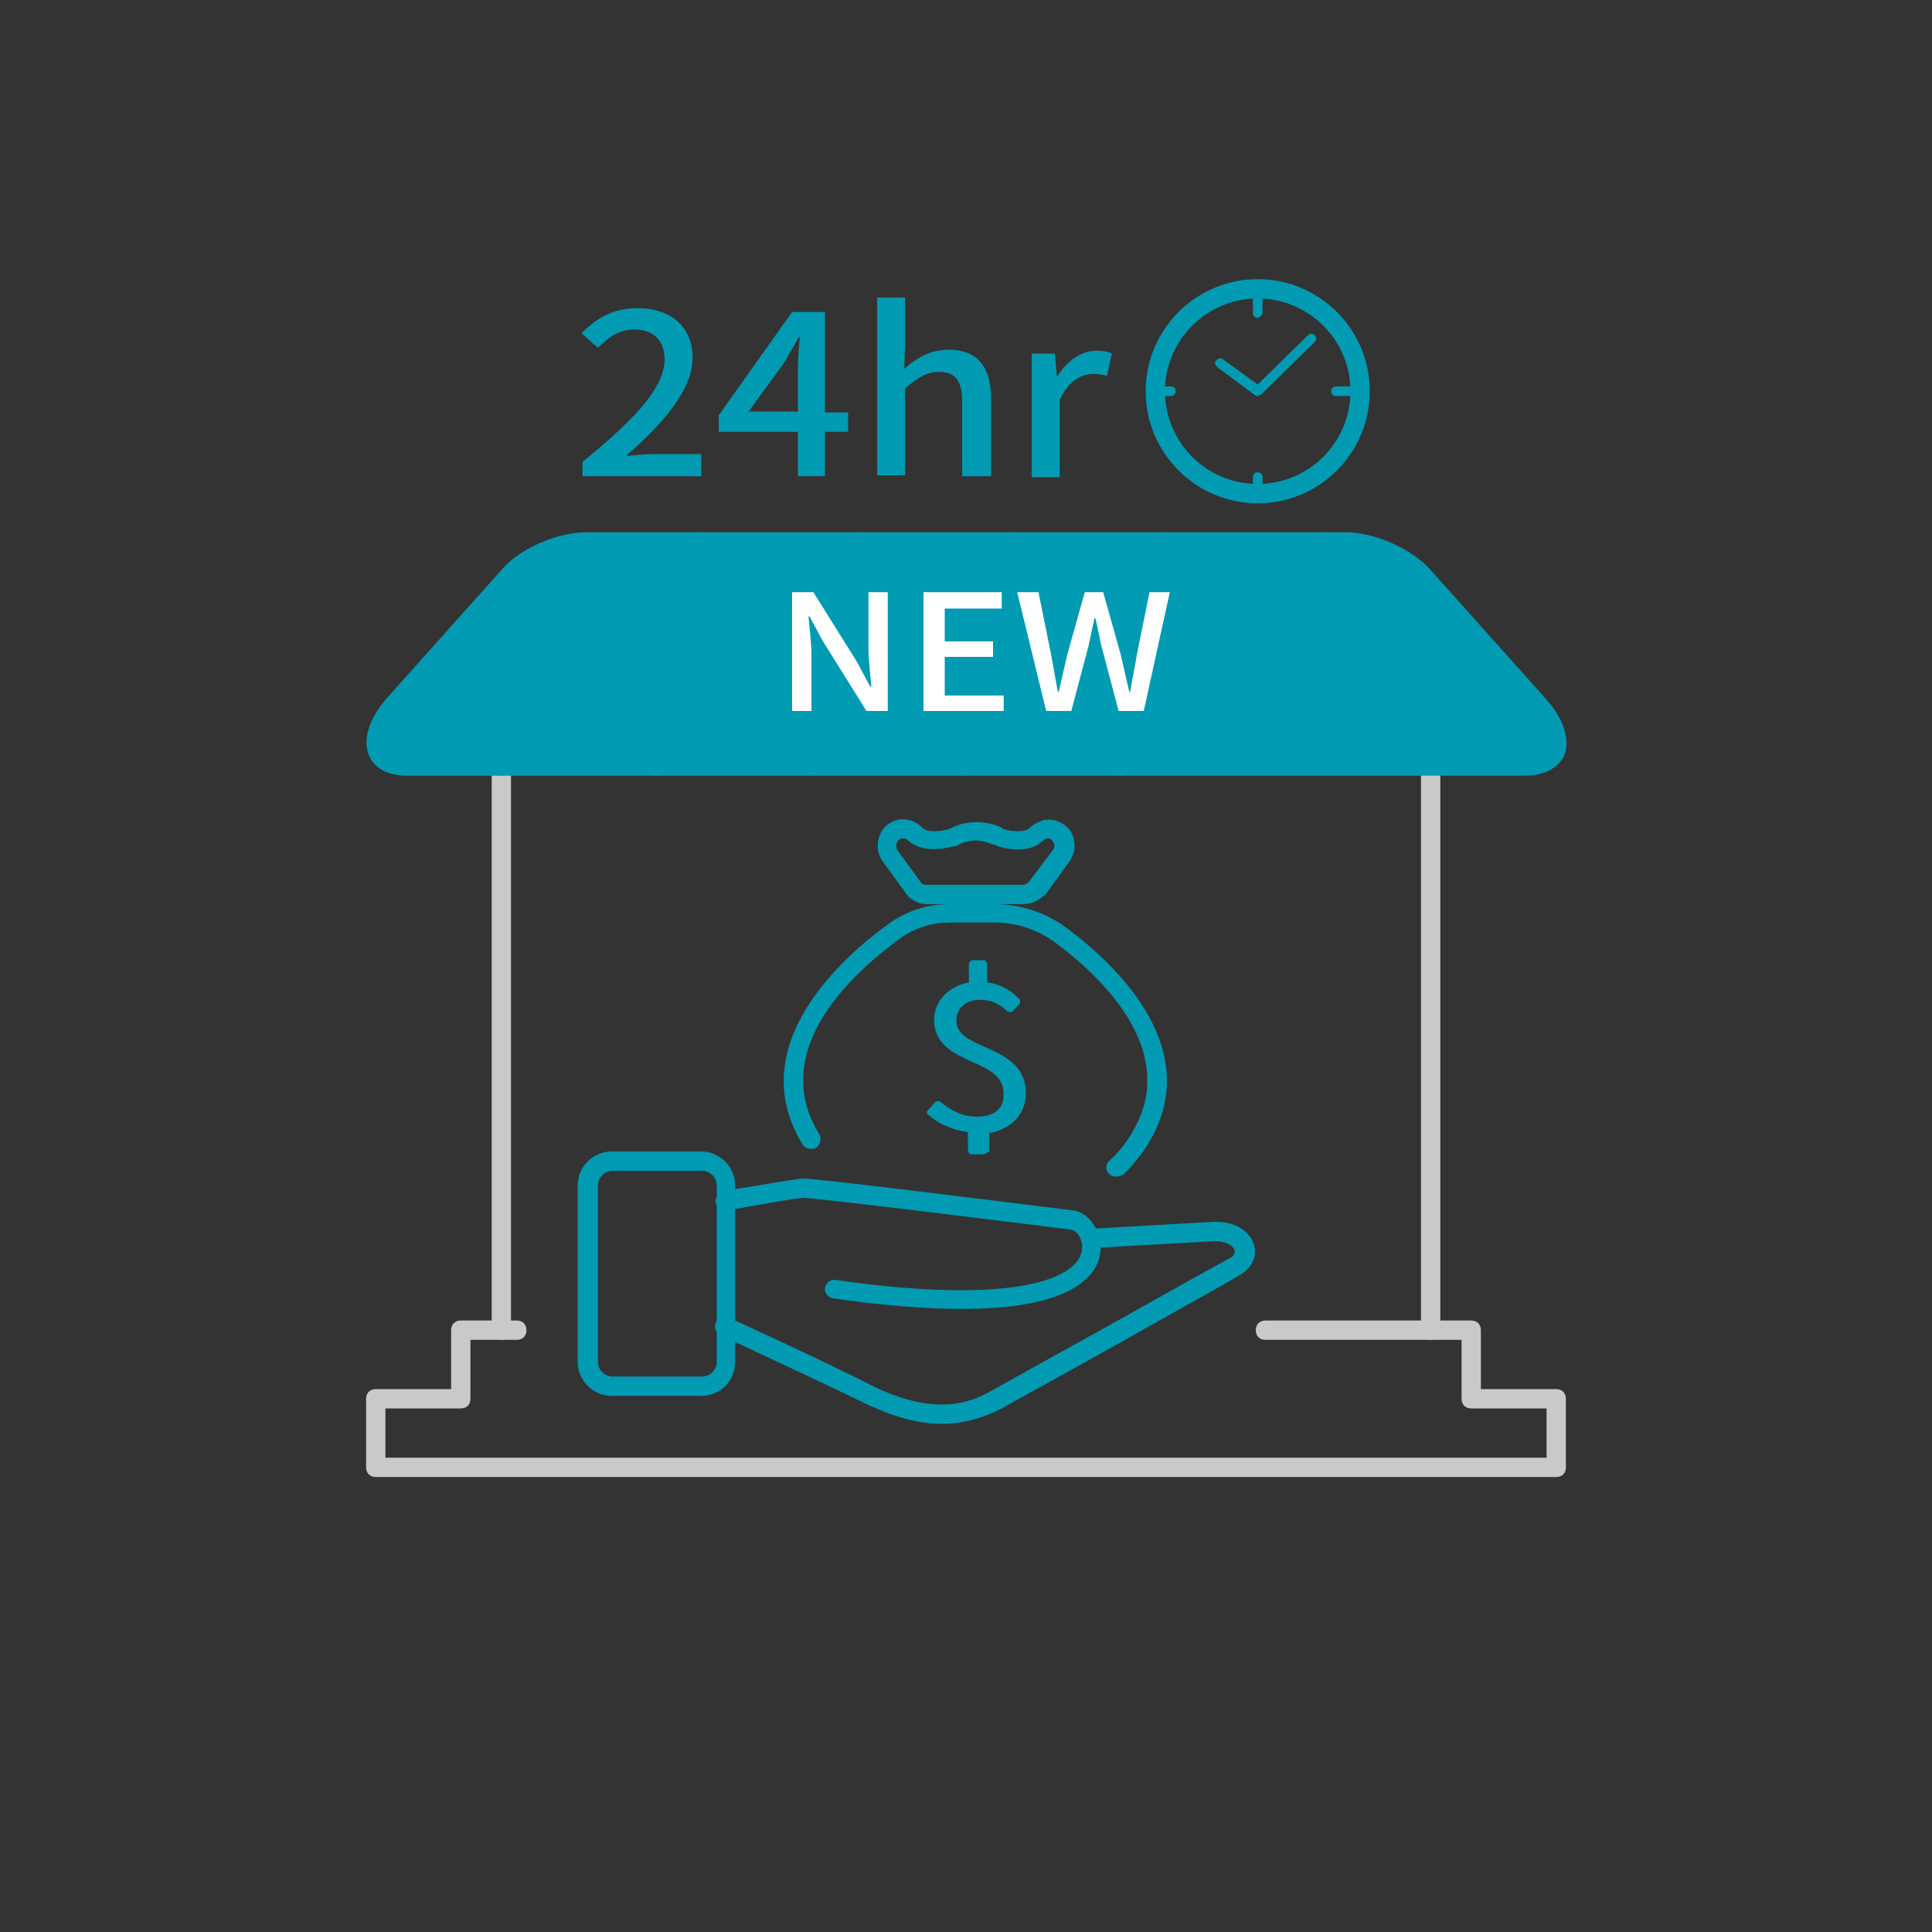 <?xml version="1.0" encoding="utf-8"?>
<!-- Generator: Adobe Illustrator 26.2.1, SVG Export Plug-In . SVG Version: 6.00 Build 0)  -->
<svg version="1.1" xmlns="http://www.w3.org/2000/svg" xmlns:xlink="http://www.w3.org/1999/xlink" x="0px" y="0px" width="200px"
	 height="200px" viewBox="0 0 200 200" style="enable-background:new 0 0 200 200;" xml:space="preserve">
<rect x="0" y="0" width="200" height="200" fill="#333333" stroke="none"/>
<style type="text/css">
	.st0{fill:#FFFFFF;}
	.st1{fill:none;stroke:#009AB3;stroke-width:2;stroke-linecap:round;stroke-linejoin:round;stroke-miterlimit:10;}
	.st2{fill:none;stroke:#C9C9C9;stroke-linecap:round;stroke-linejoin:round;stroke-miterlimit:10;}
	.st3{fill:#C9C9C9;}
	.st4{clip-path:url(#SVGID_00000080887238540028597140000000824227560287275927_);}
	.st5{fill:#EEEEEF;}
	.st6{fill:none;stroke:#E3007F;stroke-linejoin:round;stroke-miterlimit:10;}
	.st7{fill:#E3007F;}
	.st8{clip-path:url(#SVGID_00000163785146338728087440000000855253780383836033_);}
	.st9{fill:none;stroke:#C9C9C9;stroke-width:2;stroke-linecap:round;stroke-linejoin:round;stroke-miterlimit:10;}
	.st10{fill:none;stroke:#009AB3;stroke-linecap:round;stroke-linejoin:round;stroke-miterlimit:10;}
	.st11{clip-path:url(#SVGID_00000134250025971300624560000013831050555585747624_);}
	.st12{clip-path:url(#SVGID_00000134250025971300624560000013831050555585747624_);fill:none;}
	.st13{clip-path:url(#SVGID_00000031905245025031906380000014885598177060383651_);}
	.st14{clip-path:url(#SVGID_00000031905245025031906380000014885598177060383651_);fill:none;}
	.st15{clip-path:url(#SVGID_00000141457512531888185000000015572130423778724020_);}
	.st16{fill:#009AB3;}
	.st17{fill:none;}
	.st18{clip-path:url(#SVGID_00000115478301816636426850000000178026782332137113_);}
	.st19{clip-path:url(#SVGID_00000115478301816636426850000000178026782332137113_);fill:none;}
	.st20{clip-path:url(#SVGID_00000098914108580514865250000002580819743514862513_);}
	.st21{fill:none;stroke:#C9C9C9;stroke-width:1.5;stroke-linecap:round;stroke-linejoin:round;stroke-miterlimit:10;}
	.st22{clip-path:url(#SVGID_00000017514698066386519840000010061917082551486376_);}
	.st23{clip-path:url(#SVGID_00000017514698066386519840000010061917082551486376_);fill:none;}
	.st24{clip-path:url(#SVGID_00000104704394348503967010000007874747568839346067_);}
	.st25{clip-path:url(#SVGID_00000059306266217679522790000004710067296961663672_);}
	.st26{clip-path:url(#SVGID_00000136385360776138169840000009570571684600836515_);}
	.st27{clip-path:url(#SVGID_00000136385360776138169840000009570571684600836515_);fill:none;}
	.st28{clip-path:url(#SVGID_00000016076125162249952840000001559331370113172669_);}
	.st29{clip-path:url(#SVGID_00000181783043342046567150000010085791614634649504_);}
	.st30{clip-path:url(#SVGID_00000044862557013264502990000003873167337105955464_);}
	.st31{clip-path:url(#SVGID_00000044862557013264502990000003873167337105955464_);fill:none;}
	.st32{clip-path:url(#SVGID_00000134934662859958802270000002922520432531653554_);}
	.st33{clip-path:url(#SVGID_00000134934662859958802270000002922520432531653554_);fill:none;}
	.st34{clip-path:url(#SVGID_00000128447703193688902350000016232719868616227757_);}
	.st35{clip-path:url(#SVGID_00000128447703193688902350000016232719868616227757_);fill:none;}
	.st36{clip-path:url(#SVGID_00000052822951678747725140000000826619064674376867_);}
	.st37{clip-path:url(#SVGID_00000052822951678747725140000000826619064674376867_);fill:none;}
	.st38{clip-path:url(#SVGID_00000012435437965660039090000010790646411370334861_);}
	.st39{clip-path:url(#SVGID_00000012435437965660039090000010790646411370334861_);fill:none;}
	.st40{clip-path:url(#SVGID_00000023964916644446956990000014981509688705626264_);}
	.st41{clip-path:url(#SVGID_00000023964916644446956990000014981509688705626264_);fill:none;}
	.st42{clip-path:url(#SVGID_00000006684110387863363430000012973799298998293413_);}
	.st43{clip-path:url(#SVGID_00000006684110387863363430000012973799298998293413_);fill:none;}
	.st44{clip-path:url(#SVGID_00000062168736252813848980000017092394689919301026_);}
	.st45{clip-path:url(#SVGID_00000062168736252813848980000017092394689919301026_);fill:none;}
	.st46{clip-path:url(#SVGID_00000158749869585758591880000014186801279671576716_);}
	.st47{clip-path:url(#SVGID_00000158749869585758591880000014186801279671576716_);fill:none;}
	.st48{clip-path:url(#SVGID_00000111888476478899785640000005465686794999702677_);}
	.st49{clip-path:url(#SVGID_00000015342959184585641380000012585975025880107454_);}
	.st50{clip-path:url(#SVGID_00000015342959184585641380000012585975025880107454_);fill:none;}
	.st51{clip-path:url(#SVGID_00000100340993988895218030000016999893385133081232_);}
	.st52{clip-path:url(#SVGID_00000100340993988895218030000016999893385133081232_);fill:none;}
	.st53{clip-path:url(#SVGID_00000091725005113544980160000017736489200258284945_);}
	.st54{clip-path:url(#SVGID_00000091725005113544980160000017736489200258284945_);fill:none;}
	.st55{clip-path:url(#SVGID_00000078032831708056022060000008008198943648197298_);}
	.st56{clip-path:url(#SVGID_00000078032831708056022060000008008198943648197298_);fill:none;}
	.st57{clip-path:url(#SVGID_00000062184011813391551200000009111989730715009669_);}
	.st58{clip-path:url(#SVGID_00000062184011813391551200000009111989730715009669_);fill:none;}
	.st59{clip-path:url(#SVGID_00000094611913151224170900000000283134986930290860_);}
	.st60{clip-path:url(#SVGID_00000094611913151224170900000000283134986930290860_);fill:none;}
	.st61{clip-path:url(#SVGID_00000088132580674644868640000010325080136930929545_);}
	.st62{clip-path:url(#SVGID_00000088132580674644868640000010325080136930929545_);fill:none;}
	.st63{clip-path:url(#SVGID_00000018226420785307618710000000312313770721318798_);}
	.st64{clip-path:url(#SVGID_00000018226420785307618710000000312313770721318798_);fill:none;}
	.st65{clip-path:url(#SVGID_00000161622248182317007990000001507338612049208753_);}
	.st66{clip-path:url(#SVGID_00000161622248182317007990000001507338612049208753_);fill:none;}
	.st67{clip-path:url(#SVGID_00000183964877413820418830000008410647405175731895_);}
	.st68{clip-path:url(#SVGID_00000183964877413820418830000008410647405175731895_);fill:none;}
	.st69{clip-path:url(#SVGID_00000180365771539522781200000018444992898257544580_);}
	.st70{clip-path:url(#SVGID_00000000908084072693105720000008939365310056784814_);}
	.st71{clip-path:url(#SVGID_00000072276739888769998870000007082535167156955011_);}
	.st72{clip-path:url(#SVGID_00000072276739888769998870000007082535167156955011_);fill:none;}
	.st73{clip-path:url(#SVGID_00000075121851500664282440000015951531034780377784_);}
	.st74{clip-path:url(#SVGID_00000075121851500664282440000015951531034780377784_);fill:none;}
	.st75{clip-path:url(#SVGID_00000016776344740968397530000008969909145065465767_);}
	.st76{clip-path:url(#SVGID_00000073714988212878599390000011069101135353895593_);}
	.st77{clip-path:url(#SVGID_00000085972475610010297530000014607220473646866314_);fill:none;}
	.st78{clip-path:url(#SVGID_00000000903826681664900200000010113899877459267970_);}
	.st79{clip-path:url(#SVGID_00000000903826681664900200000010113899877459267970_);fill:none;}
	
		.st80{clip-path:url(#SVGID_00000038394423625315414420000013195218346788544157_);fill:none;stroke:#009AB3;stroke-width:2;stroke-linecap:round;stroke-linejoin:round;stroke-miterlimit:10;}
	.st81{clip-path:url(#SVGID_00000038394423625315414420000013195218346788544157_);fill:none;}
	
		.st82{fill-rule:evenodd;clip-rule:evenodd;fill:none;stroke:#009AB3;stroke-width:2;stroke-linecap:round;stroke-linejoin:round;stroke-miterlimit:10;}
	.st83{clip-path:url(#SVGID_00000056387745052749442540000013259415652970664852_);}
	
		.st84{fill-rule:evenodd;clip-rule:evenodd;fill:none;stroke:#009AB3;stroke-linecap:round;stroke-linejoin:round;stroke-miterlimit:10;}
	.st85{clip-path:url(#SVGID_00000056387745052749442540000013259415652970664852_);fill:none;}
	.st86{clip-path:url(#SVGID_00000018194805100070421600000002123849066700394148_);}
	.st87{clip-path:url(#SVGID_00000018194805100070421600000002123849066700394148_);fill:none;}
	.st88{clip-path:url(#SVGID_00000059991571752153787040000017276026557647288732_);}
	.st89{clip-path:url(#SVGID_00000059991571752153787040000017276026557647288732_);fill:none;}
	.st90{clip-path:url(#SVGID_00000026132010612391213940000016433665038009268649_);}
	.st91{clip-path:url(#SVGID_00000026132010612391213940000016433665038009268649_);fill:none;}
	.st92{clip-path:url(#SVGID_00000157308435823062515870000012144767659713304235_);}
	.st93{clip-path:url(#SVGID_00000157308435823062515870000012144767659713304235_);fill:none;}
	.st94{clip-path:url(#SVGID_00000067208965407618298190000002715930578498913185_);}
	.st95{clip-path:url(#SVGID_00000067208965407618298190000002715930578498913185_);fill:none;}
	.st96{clip-path:url(#SVGID_00000129190469412460693640000016616558300759778751_);}
	.st97{clip-path:url(#SVGID_00000129190469412460693640000016616558300759778751_);fill:none;}
	.st98{clip-path:url(#SVGID_00000087402165370216811530000010334781483805113502_);}
	.st99{clip-path:url(#SVGID_00000083051029012409885440000001596706915943121590_);}
	.st100{clip-path:url(#SVGID_00000003795147394556749950000010339364408738151830_);}
	.st101{clip-path:url(#SVGID_00000017505491521850308880000010396240805934204591_);}
	.st102{clip-path:url(#SVGID_00000000914898527944046680000013138459066582674092_);}
	.st103{clip-path:url(#SVGID_00000133517771523840212960000006079580190758415244_);}
	.st104{clip-path:url(#SVGID_00000133517771523840212960000006079580190758415244_);fill:none;}
	.st105{fill:none;stroke:#009AB3;stroke-width:2;stroke-linecap:round;stroke-linejoin:round;}
	.st106{fill:none;stroke:#C9C9C9;stroke-width:2;stroke-linecap:round;stroke-linejoin:round;}
	.st107{clip-path:url(#SVGID_00000123436718551573764640000001174499543109305261_);}
	.st108{fill:none;stroke:#C9C9C9;stroke-width:2;stroke-linecap:round;stroke-linejoin:round;stroke-dasharray:12;}
	.st109{clip-path:url(#SVGID_00000123436718551573764640000001174499543109305261_);fill:none;}
	.st110{fill:none;stroke:#C9C9C9;}
	.st111{fill:none;stroke:#C9C9C9;stroke-linecap:round;}
	.st112{clip-path:url(#SVGID_00000121256756490514142110000005795002833238682001_);}
	.st113{clip-path:url(#SVGID_00000040571705319916826170000009466276408767131577_);}
	.st114{clip-path:url(#SVGID_00000090278744213417389390000009006394531386910636_);}
	.st115{clip-path:url(#SVGID_00000090278744213417389390000009006394531386910636_);fill:none;}
	.st116{clip-path:url(#SVGID_00000133526015538412624820000017795448984103757187_);}
	.st117{clip-path:url(#SVGID_00000133526015538412624820000017795448984103757187_);fill:none;}
	.st118{clip-path:url(#SVGID_00000171695300100608603090000007244192511939771576_);}
	.st119{clip-path:url(#SVGID_00000171695300100608603090000007244192511939771576_);fill:none;}
	.st120{clip-path:url(#SVGID_00000147938762919952709020000002712310881475783296_);}
	.st121{clip-path:url(#SVGID_00000177451867534123136430000002894026430548404121_);}
	.st122{clip-path:url(#SVGID_00000177451867534123136430000002894026430548404121_);fill:none;}
	.st123{clip-path:url(#SVGID_00000139294619538138661640000015544073553812697020_);}
	.st124{clip-path:url(#SVGID_00000139294619538138661640000015544073553812697020_);fill:none;}
	.st125{clip-path:url(#SVGID_00000086671800135771159680000014403502676836855960_);}
	.st126{clip-path:url(#SVGID_00000086671800135771159680000014403502676836855960_);fill:none;}
	.st127{clip-path:url(#SVGID_00000072277994333196618480000006873261845688017038_);}
	.st128{clip-path:url(#SVGID_00000072277994333196618480000006873261845688017038_);fill:none;}
	.st129{clip-path:url(#SVGID_00000092446226793153175060000010448130281763619228_);}
	.st130{clip-path:url(#SVGID_00000092446226793153175060000010448130281763619228_);fill:none;}
	.st131{clip-path:url(#SVGID_00000111171249849591281170000015962296017246609308_);}
	.st132{clip-path:url(#SVGID_00000111171249849591281170000015962296017246609308_);fill:none;}
	.st133{clip-path:url(#SVGID_00000116946507643960058690000006542837017750149010_);}
	.st134{clip-path:url(#SVGID_00000116946507643960058690000006542837017750149010_);fill:none;}
	.st135{clip-path:url(#SVGID_00000053546279222499370790000011353998463449611665_);}
	.st136{clip-path:url(#SVGID_00000053546279222499370790000011353998463449611665_);fill:none;}
	.st137{clip-path:url(#SVGID_00000135658700414972492050000011674198700678807730_);}
	.st138{clip-path:url(#SVGID_00000149353678415835333270000014529490134638611897_);}
	.st139{clip-path:url(#SVGID_00000149353678415835333270000014529490134638611897_);fill:none;}
	.st140{clip-path:url(#SVGID_00000088118889096884289910000001591724399281035188_);}
	.st141{fill:#039AB3;}
	.st142{clip-path:url(#SVGID_00000088118889096884289910000001591724399281035188_);fill:none;}
	.st143{clip-path:url(#SVGID_00000051359822532817421240000007813082988607618691_);}
	.st144{clip-path:url(#SVGID_00000051359822532817421240000007813082988607618691_);fill:none;}
	.st145{clip-path:url(#SVGID_00000078019694959918518100000000459198024876348823_);}
	.st146{clip-path:url(#SVGID_00000064334581539857560860000003030229080782694320_);}
	.st147{clip-path:url(#SVGID_00000064334581539857560860000003030229080782694320_);fill:none;}
	.st148{clip-path:url(#SVGID_00000055696622956179851310000013591677980786932655_);}
	.st149{clip-path:url(#SVGID_00000153696816114950333350000002030201892538878615_);}
	.st150{clip-path:url(#SVGID_00000153696816114950333350000002030201892538878615_);fill:none;}
	.st151{clip-path:url(#SVGID_00000132086933662995895230000002739198154417018810_);}
	.st152{clip-path:url(#SVGID_00000132086933662995895230000002739198154417018810_);fill:none;}
	.st153{clip-path:url(#SVGID_00000010272745493790035020000006646556211061789861_);}
	.st154{clip-path:url(#SVGID_00000010272745493790035020000006646556211061789861_);fill:none;}
	.st155{clip-path:url(#SVGID_00000023980452405943386810000017850645246654833849_);}
	.st156{clip-path:url(#SVGID_00000023980452405943386810000017850645246654833849_);fill:none;}
	.st157{clip-path:url(#SVGID_00000089565681517456468820000012553807405449786004_);}
	.st158{clip-path:url(#SVGID_00000089565681517456468820000012553807405449786004_);fill:none;}
	.st159{clip-path:url(#SVGID_00000110456227762853728400000016463465846357443248_);fill:none;}
	.st160{clip-path:url(#SVGID_00000110456227762853728400000016463465846357443248_);}
	.st161{fill:none;stroke:#009AB3;stroke-width:0.75;stroke-linecap:round;stroke-linejoin:round;stroke-miterlimit:10;}
	.st162{clip-path:url(#SVGID_00000168086892449306745080000004837045979241285031_);}
	.st163{clip-path:url(#SVGID_00000168086892449306745080000004837045979241285031_);fill:none;}
	.st164{clip-path:url(#SVGID_00000036964355396032534460000002983905075103173309_);}
	.st165{clip-path:url(#SVGID_00000036964355396032534460000002983905075103173309_);fill:none;}
	.st166{clip-path:url(#SVGID_00000159430335240897356990000012851222319670958215_);}
	.st167{clip-path:url(#SVGID_00000159430335240897356990000012851222319670958215_);fill:none;}
	.st168{clip-path:url(#SVGID_00000152955209480424288200000015443020353700496530_);}
	.st169{clip-path:url(#SVGID_00000152955209480424288200000015443020353700496530_);fill:none;}
	.st170{clip-path:url(#SVGID_00000054258308303112932310000017832210047873983677_);}
	.st171{clip-path:url(#SVGID_00000054258308303112932310000017832210047873983677_);fill:none;}
	.st172{clip-path:url(#SVGID_00000011028281321906221340000003736793945115440547_);}
	.st173{clip-path:url(#SVGID_00000011028281321906221340000003736793945115440547_);fill:none;}
	.st174{clip-path:url(#SVGID_00000156587019970239073460000006587051119283596441_);}
	.st175{clip-path:url(#SVGID_00000156587019970239073460000006587051119283596441_);fill:none;}
	.st176{clip-path:url(#SVGID_00000087373997078708189390000016406613291248343680_);}
	.st177{clip-path:url(#SVGID_00000087373997078708189390000016406613291248343680_);fill:none;}
	.st178{clip-path:url(#SVGID_00000181067105309914530540000011845601109147260846_);}
	.st179{clip-path:url(#SVGID_00000181067105309914530540000011845601109147260846_);fill:none;}
	.st180{clip-path:url(#SVGID_00000108270242357390561740000015881436551553222583_);}
	.st181{fill:none;stroke:#009AB3;stroke-width:4;stroke-linecap:round;stroke-linejoin:round;}
	.st182{clip-path:url(#SVGID_00000063613658974679488210000013964590313775642522_);fill:none;}
	.st183{clip-path:url(#SVGID_00000063613658974679488210000013964590313775642522_);}
	.st184{clip-path:url(#SVGID_00000068646816784363410280000009357912424407528076_);}
	.st185{clip-path:url(#SVGID_00000068646816784363410280000009357912424407528076_);fill:none;}
	.st186{clip-path:url(#SVGID_00000178890682488306560070000017851559859948396199_);}
	.st187{clip-path:url(#SVGID_00000178890682488306560070000017851559859948396199_);fill:none;}
	.st188{clip-path:url(#SVGID_00000028288147786062398450000013588799105732602524_);}
	.st189{clip-path:url(#SVGID_00000054234965224621250000000009936600314006482330_);}
	.st190{clip-path:url(#SVGID_00000182504735697901956970000006750386418709855149_);}
	.st191{fill:#008061;}
	.st192{fill:#F5821F;}
	.st193{fill:#ED1B2D;}
	.st194{clip-path:url(#SVGID_00000101816780830323195310000006074589751704586891_);}
	.st195{fill:#009AB3;stroke:#009AB3;stroke-width:2;stroke-linecap:round;stroke-linejoin:round;stroke-miterlimit:10;}
	.st196{clip-path:url(#SVGID_00000101816780830323195310000006074589751704586891_);fill:none;}
	.st197{clip-path:url(#SVGID_00000060724689339060992350000011456909151559340713_);}
	.st198{clip-path:url(#SVGID_00000000199015147456877940000008315724165129268887_);}
	.st199{fill:#009AB3;stroke:#009AB3;stroke-width:0.5;stroke-linecap:round;stroke-linejoin:round;stroke-miterlimit:10;}
	.st200{fill:#FFFFFF;stroke:#C9C9C9;stroke-linecap:round;stroke-linejoin:round;stroke-miterlimit:10;}
	.st201{clip-path:url(#SVGID_00000000199015147456877940000008315724165129268887_);fill:none;}
	.st202{clip-path:url(#SVGID_00000020393848577774675910000017057364705987667135_);}
	.st203{fill:#009AB3;stroke:#009AB3;stroke-width:0.75;stroke-linecap:round;stroke-linejoin:round;stroke-miterlimit:10;}
	.st204{clip-path:url(#SVGID_00000020393848577774675910000017057364705987667135_);fill:none;}
	.st205{clip-path:url(#SVGID_00000179626330052063346040000018188841253205575848_);}
	.st206{display:none;}
	.st207{display:inline;fill:none;stroke:#EEEEEF;stroke-linecap:round;stroke-linejoin:round;stroke-miterlimit:10;}
</style>
<g id="參考">
</g>
<g id="圖層_1">
	<g>
		<defs>
			<rect id="SVGID_00000111897987647425054860000006054995198576471431_" x="0" width="200" height="200"/>
		</defs>
		<clipPath id="SVGID_00000158013558895208680090000008627719991733182593_">
			<use xlink:href="#SVGID_00000111897987647425054860000006054995198576471431_"  style="overflow:visible;"/>
		</clipPath>
		<g style="clip-path:url(#SVGID_00000158013558895208680090000008627719991733182593_);">
			<g>
				<g>
					<g>
						<path class="st3" d="M161.1,152.9H38.9c-0.6,0-1-0.4-1-1v-7.1c0-0.6,0.4-1,1-1h7.8v-6.1c0-0.6,0.4-1,1-1h5.8c0.6,0,1,0.4,1,1
							s-0.4,1-1,1h-4.8v6.1c0,0.6-0.4,1-1,1h-7.8v5.1h120.2v-5.1h-7.8c-0.6,0-1-0.4-1-1v-6.1H131c-0.6,0-1-0.4-1-1s0.4-1,1-1h21.3
							c0.6,0,1,0.4,1,1v6.1h7.8c0.6,0,1,0.4,1,1v7.1C162.1,152.5,161.7,152.9,161.1,152.9z"/>
					</g>
					<g>
						<path class="st3" d="M51.9,138.7c-0.6,0-1-0.4-1-1V79.3c0-0.6,0.4-1,1-1s1,0.4,1,1v58.4C52.9,138.3,52.5,138.7,51.9,138.7z"/>
					</g>
					<g>
						<path class="st3" d="M148.1,138.7c-0.6,0-1-0.4-1-1V79.3c0-0.6,0.4-1,1-1s1,0.4,1,1v58.4C149.1,138.3,148.6,138.7,148.1,138.7
							z"/>
					</g>
				</g>
				<g>
					<g>
						<path class="st16" d="M157.8,79.3H42.2c-3.9,0-4.4-3.1-1.3-6.5l11.9-13.3c1.8-2,5.3-3.5,8-3.5h78.6c2.7,0,6.2,1.5,8,3.5
							l11.9,13.3C162.2,76.3,161.7,79.3,157.8,79.3z"/>
						<path class="st16" d="M157.8,80.3H42.2c-2.7,0-3.7-1.3-4-2.1c-0.7-1.6,0-3.9,2-6.1L52,58.9c1.9-2.2,5.8-3.8,8.7-3.8h78.6
							c3,0,6.8,1.7,8.7,3.8l11.9,13.3c2,2.2,2.7,4.4,2,6.1C161.5,79,160.5,80.3,157.8,80.3z M60.7,57.1c-2.4,0-5.6,1.4-7.2,3.2
							L41.6,73.5c-1.7,1.9-1.9,3.3-1.6,3.9c0.3,0.8,1.5,0.9,2.2,0.9h115.6c0.7,0,1.9-0.1,2.2-0.9c0.3-0.6,0-2.1-1.6-3.9l-11.9-13.3
							c-1.6-1.8-4.8-3.2-7.2-3.2H60.7z"/>
					</g>
					<g>
						<path class="st16" d="M51.9,80.3c-0.2,0-0.5-0.1-0.7-0.3c-0.4-0.4-0.4-1-0.1-1.4l20.8-23.2c0.4-0.4,1-0.4,1.4-0.1
							c0.4,0.4,0.4,1,0.1,1.4L52.7,80C52.5,80.2,52.2,80.3,51.9,80.3z"/>
					</g>
					<g>
						<path class="st16" d="M116,80.3c-0.2,0-0.5-0.1-0.7-0.3c-0.4-0.4-0.4-1-0.1-1.4l20.8-23.2c0.4-0.4,1-0.4,1.4-0.1
							c0.4,0.4,0.4,1,0.1,1.4L116.8,80C116.6,80.2,116.3,80.3,116,80.3z"/>
					</g>
					<g>
						<path class="st16" d="M100,80.3c-0.2,0-0.5-0.1-0.7-0.3c-0.4-0.4-0.4-1-0.1-1.4L120,55.4c0.4-0.4,1-0.4,1.4-0.1
							c0.4,0.4,0.4,1,0.1,1.4L100.7,80C100.5,80.2,100.3,80.3,100,80.3z"/>
					</g>
					<g>
						<path class="st16" d="M84,80.3c-0.2,0-0.5-0.1-0.7-0.3c-0.4-0.4-0.4-1-0.1-1.4L104,55.4c0.4-0.4,1-0.4,1.4-0.1
							c0.4,0.4,0.4,1,0.1,1.4L84.7,80C84.5,80.2,84.2,80.3,84,80.3z"/>
					</g>
					<g>
						<path class="st16" d="M67.9,80.3c-0.2,0-0.5-0.1-0.7-0.3c-0.4-0.4-0.4-1-0.1-1.4L88,55.4c0.4-0.4,1-0.4,1.4-0.1
							c0.4,0.4,0.4,1,0.1,1.4L68.7,80C68.5,80.2,68.2,80.3,67.9,80.3z"/>
					</g>
				</g>
			</g>
			<g>
				<g>
					<g>
						<g>
							<g>
								<path class="st16" d="M72.6,144.5h-9.3c-1.9,0-3.5-1.6-3.5-3.5v-18.3c0-1.9,1.6-3.5,3.5-3.5h9.3c1.9,0,3.5,1.6,3.5,3.5V141
									C76.1,142.9,74.6,144.5,72.6,144.5z M63.4,121.2c-0.8,0-1.5,0.7-1.5,1.5V141c0,0.8,0.7,1.5,1.5,1.5h9.3
									c0.8,0,1.5-0.7,1.5-1.5v-18.3c0-0.8-0.7-1.5-1.5-1.5H63.4z"/>
							</g>
							<g>
								<path class="st16" d="M99.6,135.5c-3.5,0-7.9-0.3-13.4-1.1c-0.5-0.1-0.9-0.6-0.8-1.1c0.1-0.5,0.6-0.9,1.1-0.8
									c18.1,2.6,25.1,0,25.5-3.1c0.2-1.2-0.7-2.1-1.1-2.1c-2.3-0.3-26.4-3.3-27.7-3.3c0,0,0,0,0,0c-0.7,0-5.1,0.8-7.9,1.3
									c-0.5,0.1-1.1-0.3-1.2-0.8c-0.1-0.5,0.3-1.1,0.8-1.2c0.7-0.1,7.1-1.2,8.1-1.3c0,0,0,0,0.1,0c1.9,0,27.8,3.3,28,3.3
									c1.6,0.2,3.1,2.2,2.8,4.4C113.6,132,111.1,135.5,99.6,135.5z"/>
							</g>
							<g>
								<path class="st16" d="M97.5,147.4c-2.4,0-4.9-0.7-7.7-2c-5.1-2.5-15.1-7.1-15.2-7.2c-0.5-0.2-0.7-0.8-0.5-1.3
									c0.2-0.5,0.8-0.7,1.3-0.5c0.1,0,10.1,4.6,15.2,7.2c4.6,2.2,8.4,2.4,11.8,0.5c1.8-1,7.7-4.3,13.5-7.5
									c5.5-3.1,10.7-6,11.5-6.4c0.3-0.2,0.5-0.5,0.4-0.8c-0.2-0.5-1-1-2.4-0.9l-12.4,0.7l-0.1-2l12.4-0.7c2.7-0.2,4.1,1.1,4.5,2.3
									c0.4,1.2-0.2,2.4-1.3,3.1c-0.8,0.5-6,3.4-11.5,6.5c-5.7,3.2-11.7,6.5-13.5,7.5C101.7,146.8,99.7,147.4,97.5,147.4z"/>
							</g>
						</g>
						<g>
							<g>
								<g>
									<path class="st16" d="M115.5,121.8c-0.3,0-0.5-0.1-0.7-0.3c-0.4-0.4-0.4-1,0.1-1.4c0.9-0.8,1.6-1.7,2.2-2.7
										c5.1-8.2-2.6-15.9-7.7-19.7c-1.8-1.4-4.1-2.2-6.4-2.2h-4.7c-1.9,0-3.7,0.6-5.2,1.7c-5.3,3.9-13.5,11.7-8.3,20.2
										c0.3,0.5,0.1,1.1-0.3,1.4c-0.5,0.3-1.1,0.1-1.4-0.3c-6.3-10.2,4.1-19.4,8.8-22.8c1.9-1.4,4.1-2.1,6.4-2.1h4.7
										c2.7,0,5.4,0.9,7.6,2.6c5.6,4.2,14.1,12.8,8.2,22.3c-0.7,1.1-1.6,2.2-2.5,3.1C116,121.7,115.8,121.8,115.5,121.8z"/>
								</g>
								<g>
									<path class="st16" d="M105.9,93.6H96c-0.9,0-1.7-0.4-2.2-1.1l-2.4-3.3c-0.7-0.9-0.7-2.2-0.1-3.2c0.6-0.9,1.7-1.4,2.8-1.1
										c0.5,0.1,1,0.4,1.4,0.8c0.5,0.5,1.8,0.4,2.8,0.1c0,0,0.1,0,0.2-0.1c1.1-0.6,2.5-0.6,2.6-0.6s1.5,0,2.6,0.6
										c0.1,0,0.1,0.1,0.1,0.1c1,0.3,2.3,0.4,2.8-0.1c0.4-0.4,0.9-0.6,1.4-0.8c1.1-0.2,2.1,0.2,2.8,1.1c0.6,1,0.6,2.2-0.1,3.2
										l-2.4,3.3C107.6,93.2,106.8,93.6,105.9,93.6z M93.4,86.8c-0.3,0-0.4,0.2-0.5,0.3c-0.1,0.2-0.2,0.6,0,0.9l2.4,3.3
										c0.1,0.2,0.3,0.3,0.6,0.3h10c0.2,0,0.4-0.1,0.6-0.3L109,88c0.2-0.3,0.2-0.6,0-0.9c-0.1-0.1-0.3-0.4-0.6-0.3
										c-0.2,0-0.3,0.1-0.4,0.2c-1.4,1.4-3.8,0.9-4.7,0.6c-0.2-0.1-0.4-0.2-0.6-0.2c-0.6-0.3-1.4-0.4-1.7-0.4
										c-0.3,0-1.1,0.1-1.7,0.4c-0.1,0.1-0.3,0.2-0.6,0.2c-1,0.3-3.3,0.7-4.7-0.6c-0.1-0.1-0.3-0.2-0.4-0.2
										C93.5,86.8,93.5,86.8,93.4,86.8z"/>
								</g>
							</g>
							<g>
								<g>
									<path class="st16" d="M104.4,104.4c-0.9-0.9-1.7-1.3-3.2-1.3c-1.7,0-2.8,1.1-2.8,2.5c0,3.8,7.2,2.6,7.2,7.6
										c0,2.1-1.6,3.5-3.8,3.7v2.2h-1.1v-2.2c-1.7-0.1-3.2-0.9-4.2-1.7l0.7-0.8c1,0.8,2.3,1.6,4,1.6c2.1,0,3.2-1.1,3.2-2.7
										c0-4.3-7.2-3.1-7.2-7.7c0-1.9,1.5-3.3,3.6-3.6v-2.2h1.1v2.2c1.6,0.1,2.6,0.8,3.4,1.6L104.4,104.4z"/>
									<path class="st16" d="M101.7,119.5h-1.1c-0.2,0-0.4-0.2-0.4-0.4v-1.9c-1.5-0.2-3-0.8-4.1-1.8c-0.2-0.1-0.2-0.4,0-0.5
										l0.7-0.8c0.1-0.1,0.2-0.1,0.3-0.1c0.1,0,0.2,0,0.3,0.1c1.2,1,2.4,1.5,3.7,1.5c1.8,0,2.8-0.8,2.8-2.3c0-1.9-1.5-2.6-3.3-3.4
										c-1.8-0.8-3.9-1.8-3.9-4.3c0-2,1.5-3.5,3.6-3.9v-1.9c0-0.2,0.2-0.4,0.4-0.4h1.1c0.2,0,0.4,0.2,0.4,0.4v1.9
										c1.6,0.2,2.6,1,3.3,1.7c0.1,0.1,0.1,0.2,0.1,0.3c0,0.1,0,0.2-0.1,0.3l-0.7,0.7c-0.1,0.1-0.4,0.1-0.5,0
										c-0.9-0.8-1.6-1.2-2.9-1.2c-1.4,0-2.4,0.9-2.4,2.1c0,1.5,1.4,2.1,3,2.8c2,0.9,4.2,1.9,4.2,4.8c0,2.1-1.5,3.7-3.8,4.1v1.9
										C102.1,119.4,101.9,119.5,101.7,119.5z M101,118.8h0.3v-1.9c0-0.2,0.1-0.4,0.3-0.4c2.2-0.2,3.5-1.5,3.5-3.4
										c0-2.5-1.8-3.3-3.8-4.1c-1.7-0.7-3.4-1.5-3.4-3.5c0-1.7,1.3-2.9,3.2-2.9c1.4,0,2.3,0.4,3.2,1.2l0.2-0.2
										c-0.7-0.6-1.5-1.2-2.9-1.3c-0.2,0-0.3-0.2-0.3-0.4v-1.9H101v1.9c0,0.2-0.1,0.4-0.3,0.4c-1.9,0.2-3.2,1.5-3.2,3.2
										c0,2.1,1.7,2.8,3.5,3.6c1.8,0.8,3.7,1.7,3.7,4c0,1.9-1.4,3-3.5,3c-1.3,0-2.7-0.5-3.9-1.4l-0.2,0.3c0.9,0.6,2.2,1.3,3.7,1.4
										c0.2,0,0.3,0.2,0.3,0.4V118.8z"/>
								</g>
							</g>
						</g>
					</g>
				</g>
			</g>
			<g>
				<g>
					<g>
						<path class="st16" d="M60.3,47.8c5.6-4.5,8.5-7.8,8.5-10.6c0-1.9-1.1-3.1-3.2-3.1c-1.5,0-2.7,0.9-3.7,1.9l-1.7-1.5
							c1.6-1.6,3.3-2.6,5.8-2.6c3.5,0,5.7,2,5.7,5.1c0,3.3-2.9,6.7-6.9,10.2c1-0.1,2.2-0.2,3.1-0.2h4.7v2.3H60.3V47.8z"/>
					</g>
					<g>
						<path class="st16" d="M87.8,44.7h-2.4v4.6h-2.8v-4.6h-8.2V43L82,32.3h3.4v10.4h2.4V44.7z M82.6,42.7v-4.5
							c0-0.9,0.1-2.4,0.2-3.3h-0.1c-0.5,0.9-1,1.7-1.5,2.6l-3.7,5.1H82.6z"/>
					</g>
					<g>
						<path class="st16" d="M90.8,30.8h2.9v4.9l-0.1,2.5c1.2-1.1,2.7-2,4.6-2c3,0,4.4,1.8,4.4,5.1v8h-3v-7.7c0-2.2-0.7-3.1-2.4-3.1
							c-1.3,0-2.2,0.6-3.5,1.7v9h-2.9V30.8z"/>
					</g>
					<g>
						<path class="st16" d="M106.8,36.6h2.4l0.2,2.3h0.1c1-1.6,2.5-2.6,4-2.6c0.7,0,1.2,0.1,1.6,0.3l-0.5,2.3
							c-0.5-0.1-0.9-0.2-1.4-0.2c-1.2,0-2.6,0.7-3.5,2.7v8h-2.9V36.6z"/>
					</g>
				</g>
				<g>
					<g>
						<path class="st16" d="M130.2,52.1c-6.4,0-11.6-5.2-11.6-11.6s5.2-11.6,11.6-11.6c6.4,0,11.6,5.2,11.6,11.6
							S136.6,52.1,130.2,52.1z M130.2,30.9c-5.3,0-9.6,4.3-9.6,9.6c0,5.3,4.3,9.6,9.6,9.6c5.3,0,9.6-4.3,9.6-9.6
							C139.8,35.2,135.5,30.9,130.2,30.9z"/>
					</g>
					<g>
						<path class="st16" d="M130.2,41c-0.1,0-0.2,0-0.3-0.1L126,38c-0.2-0.2-0.3-0.5-0.1-0.7c0.2-0.2,0.5-0.3,0.7-0.1l3.6,2.6
							l5.2-5.1c0.2-0.2,0.5-0.2,0.7,0c0.2,0.2,0.2,0.5,0,0.7l-5.5,5.4C130.4,40.9,130.3,41,130.2,41z"/>
					</g>
					<g>
						<g>
							<path class="st16" d="M130.2,32.9c-0.3,0-0.5-0.2-0.5-0.5v-2.5c0-0.3,0.2-0.5,0.5-0.5s0.5,0.2,0.5,0.5v2.5
								C130.7,32.6,130.4,32.9,130.2,32.9z"/>
						</g>
						<g>
							<path class="st16" d="M130.2,51.6c-0.3,0-0.5-0.2-0.5-0.5v-1.7c0-0.3,0.2-0.5,0.5-0.5s0.5,0.2,0.5,0.5v1.7
								C130.7,51.4,130.4,51.6,130.2,51.6z"/>
						</g>
					</g>
					<g>
						<g>
							<path class="st16" d="M140.8,41h-2.5c-0.3,0-0.5-0.2-0.5-0.5s0.2-0.5,0.5-0.5h2.5c0.3,0,0.5,0.2,0.5,0.5S141.1,41,140.8,41z"
								/>
						</g>
						<g>
							<path class="st16" d="M121.2,41h-1.7c-0.3,0-0.5-0.2-0.5-0.5s0.2-0.5,0.5-0.5h1.7c0.3,0,0.5,0.2,0.5,0.5S121.5,41,121.2,41z"
								/>
						</g>
					</g>
				</g>
			</g>
			<g>
				<g>
					<path class="st0" d="M82,61.3h2.2l4.5,7.2l1.4,2.6h0.1c-0.1-1.3-0.3-2.8-0.3-4.1v-5.7h2v12.3h-2.2l-4.5-7.2l-1.4-2.6h-0.1
						c0.1,1.3,0.3,2.7,0.3,4v5.8h-2V61.3z"/>
				</g>
				<g>
					<path class="st0" d="M95.6,61.3h8.1V63h-5.9v3.4h5V68h-5v4h6.1v1.6h-8.3V61.3z"/>
				</g>
				<g>
					<path class="st0" d="M105.3,61.3h2.2l1.3,6.4l0.7,3.9h0.1c0.3-1.3,0.6-2.6,0.9-3.9l1.8-6.4h1.9l1.8,6.4
						c0.3,1.3,0.6,2.6,0.9,3.9h0.1c0.2-1.3,0.5-2.6,0.7-3.9l1.3-6.4h2.1l-2.7,12.3h-2.6l-1.8-6.8c-0.2-1-0.4-1.9-0.6-2.8h-0.1
						c-0.2,0.9-0.4,1.8-0.6,2.8l-1.8,6.8h-2.6L105.3,61.3z"/>
				</g>
			</g>
		</g>
		<g style="clip-path:url(#SVGID_00000158013558895208680090000008627719991733182593_);">
			<rect x="0" class="st17" width="200" height="200"/>
		</g>
	</g>
</g>
<g id="參考線" class="st206">
</g>
</svg>
